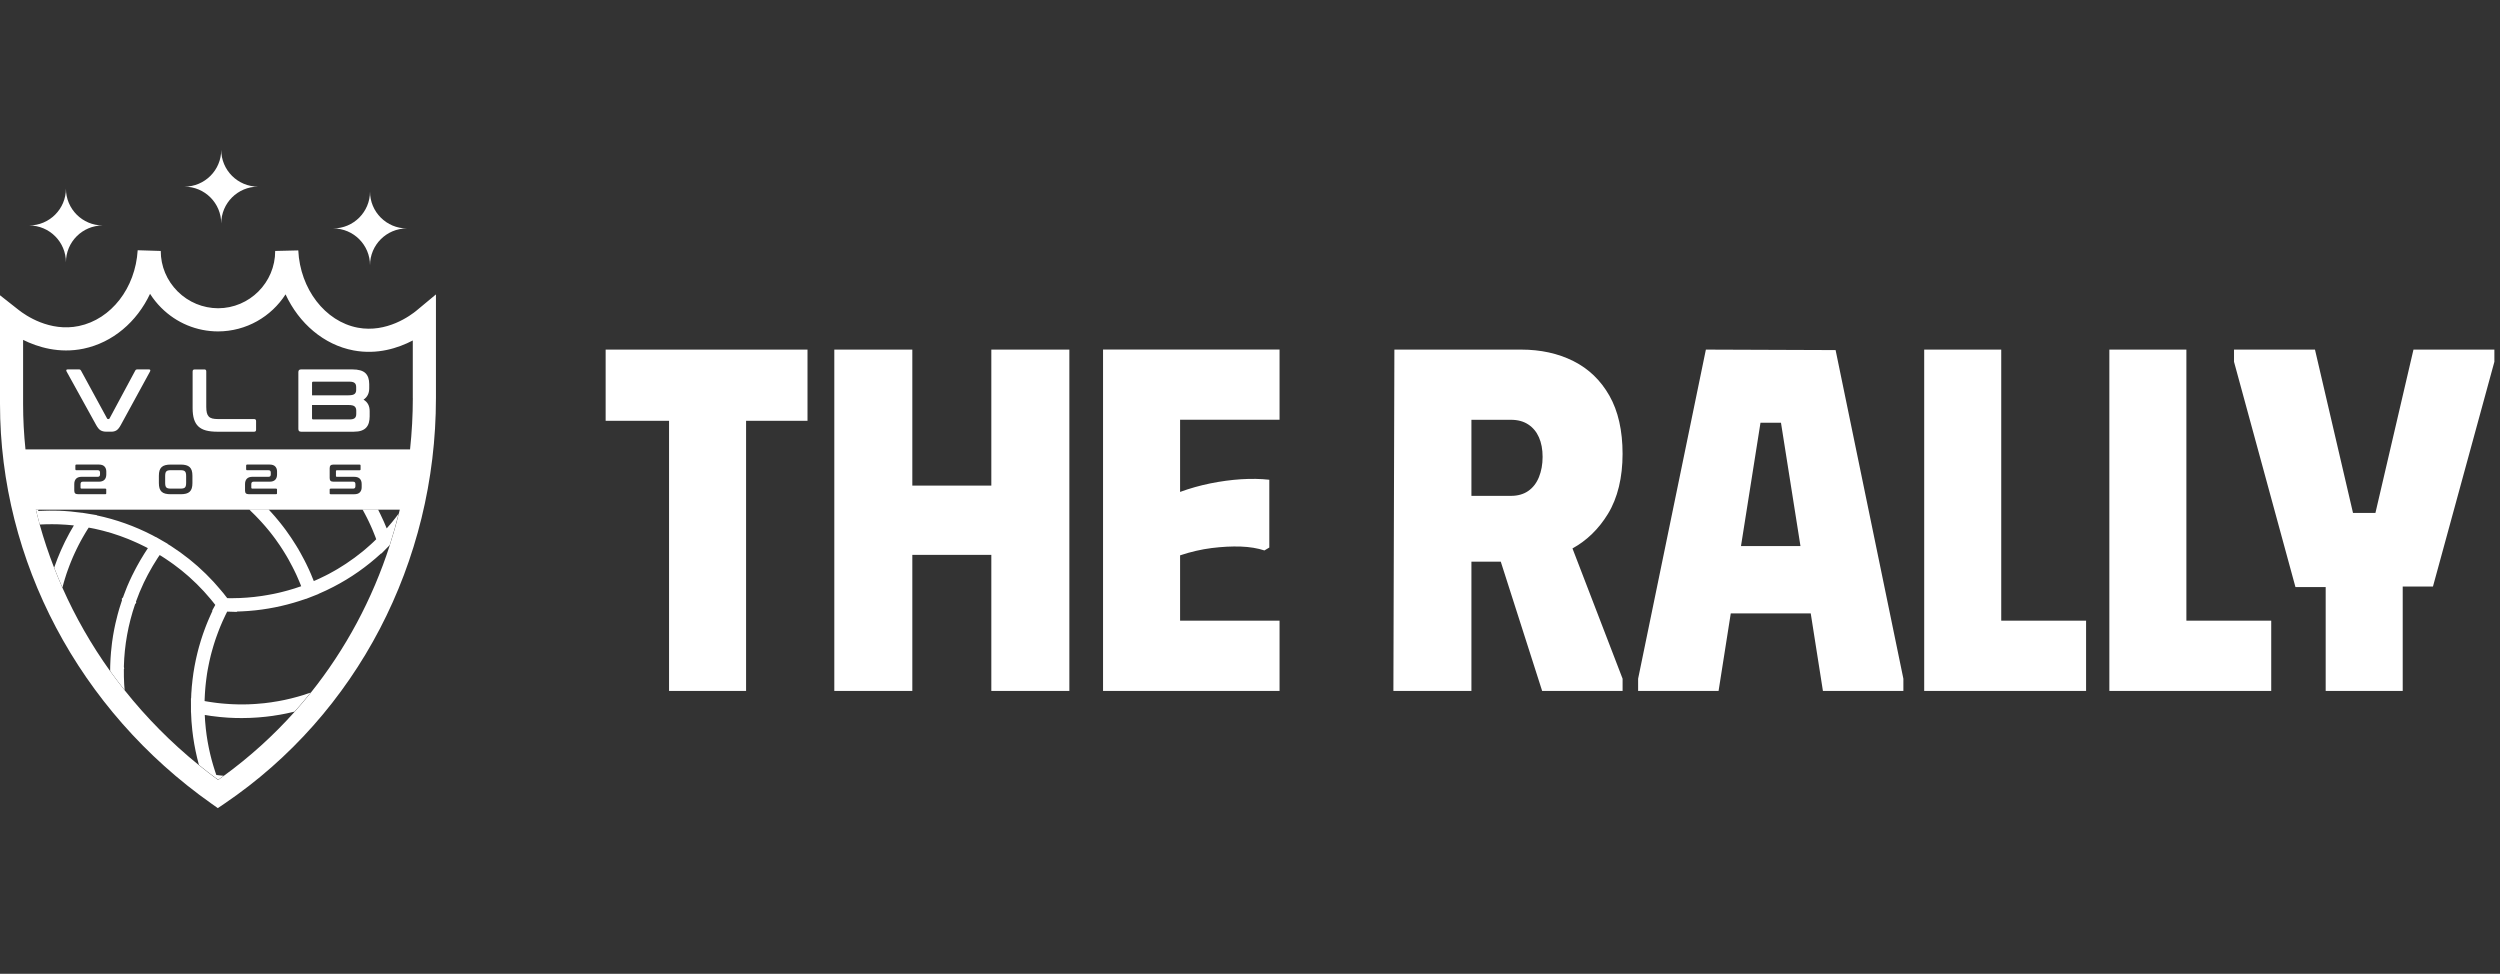 <svg width="267" height="104" viewBox="0 0 267 104" fill="none" xmlns="http://www.w3.org/2000/svg">
<rect x="0" y="0" width="267" height="104" fill="#333333" stroke="none"/>
<path d="M39.517 28.33C39.517 26.157 41.279 24.396 43.452 24.396C41.279 24.396 39.517 22.634 39.517 20.461C39.517 22.634 37.756 24.396 35.583 24.396C37.756 24.396 39.517 26.157 39.517 28.33Z" fill="white"/>
<path d="M7.042 28.013C7.042 25.84 8.803 24.079 10.976 24.079C8.803 24.079 7.042 22.317 7.042 20.144C7.042 22.317 5.28 24.079 3.107 24.079C5.28 24.079 7.042 25.84 7.042 28.013Z" fill="white"/>
<path d="M23.627 23.869C23.627 21.696 25.389 19.934 27.561 19.934C25.389 19.934 23.627 18.173 23.627 16C23.627 18.173 21.866 19.934 19.693 19.934C21.866 19.934 23.627 21.696 23.627 23.869Z" fill="white"/>
<path d="M26.73 54.531C26.805 54.6 26.877 54.669 26.959 54.753C27.053 54.841 27.145 54.93 27.244 55.032C27.297 55.085 27.349 55.138 27.398 55.192L27.414 55.209C27.492 55.286 27.567 55.366 27.643 55.448C27.742 55.549 27.836 55.652 27.931 55.759C28.017 55.853 28.101 55.948 28.193 56.053C28.218 56.078 28.241 56.109 28.265 56.135L28.288 56.16C28.321 56.196 28.351 56.231 28.388 56.277C28.466 56.372 28.548 56.466 28.634 56.571C28.697 56.647 28.758 56.725 28.827 56.806C28.913 56.911 28.995 57.019 29.083 57.134C29.178 57.258 29.272 57.384 29.375 57.52C29.388 57.539 29.4 57.556 29.415 57.577L29.432 57.6C29.583 57.806 29.734 58.02 29.875 58.232L29.953 58.35C30.038 58.473 30.112 58.591 30.188 58.711C30.263 58.826 30.332 58.937 30.398 59.049C30.469 59.16 30.538 59.275 30.608 59.393L30.614 59.406C30.683 59.523 30.752 59.641 30.82 59.763C30.958 60.004 31.099 60.264 31.235 60.539C31.275 60.617 31.313 60.697 31.353 60.774L31.37 60.804C31.447 60.957 31.521 61.112 31.603 61.285C31.628 61.341 31.655 61.396 31.689 61.471C31.752 61.612 31.817 61.753 31.878 61.906C31.911 61.975 31.941 62.047 31.97 62.118L31.98 62.147C31.991 62.164 31.997 62.183 32.004 62.2L32.02 62.242C32.05 62.305 32.073 62.366 32.102 62.439C32.106 62.452 32.113 62.464 32.115 62.475C32.132 62.517 32.151 62.563 32.167 62.609C32.163 62.609 32.161 62.614 32.157 62.614C32.132 62.624 32.104 62.63 32.075 62.639C31.886 62.708 31.695 62.769 31.502 62.832C31.426 62.855 31.351 62.878 31.275 62.901C31.13 62.947 30.983 62.989 30.836 63.031C30.75 63.056 30.662 63.08 30.574 63.103C30.439 63.138 30.303 63.174 30.165 63.21C30.072 63.233 29.982 63.256 29.89 63.279C29.755 63.308 29.621 63.342 29.484 63.371C29.392 63.39 29.297 63.411 29.205 63.43C29.067 63.455 28.926 63.483 28.789 63.508C28.701 63.525 28.609 63.544 28.521 63.556C28.367 63.581 28.216 63.609 28.063 63.632C27.987 63.642 27.91 63.655 27.834 63.665C27.605 63.699 27.377 63.728 27.143 63.754C26.892 63.779 26.64 63.802 26.388 63.823C26.295 63.829 26.205 63.835 26.113 63.84C25.949 63.85 25.785 63.863 25.621 63.869C25.516 63.873 25.411 63.875 25.306 63.875C25.155 63.882 25.002 63.886 24.851 63.886H24.534C24.446 63.886 24.358 63.882 24.271 63.882C24.225 63.823 24.177 63.764 24.131 63.705L23.803 63.283L23.799 63.287C23.736 63.212 23.675 63.134 23.61 63.059C23.471 62.891 23.329 62.727 23.184 62.567C23.062 62.429 22.945 62.288 22.821 62.154C22.674 61.994 22.518 61.837 22.365 61.681C22.237 61.551 22.115 61.419 21.985 61.291C21.828 61.138 21.664 60.989 21.504 60.84C21.374 60.718 21.246 60.594 21.112 60.476C20.942 60.325 20.767 60.184 20.595 60.038C20.461 59.93 20.333 59.815 20.196 59.706C20.014 59.559 19.821 59.418 19.63 59.278C19.502 59.179 19.373 59.078 19.243 58.984C19.023 58.826 18.8 58.679 18.578 58.532C18.466 58.457 18.357 58.379 18.246 58.306C18.135 58.234 18.017 58.167 17.902 58.096L17.914 58.079L17.211 57.676C17.211 57.676 17.211 57.672 17.207 57.672L16.644 57.348L16.638 57.361C16.514 57.296 16.396 57.222 16.27 57.161C14.387 56.189 12.399 55.478 10.335 55.043L10.352 55.02L9.233 54.837L8.771 54.762L8.767 54.768C7.948 54.653 7.117 54.575 6.281 54.545C5.943 54.535 5.603 54.533 5.265 54.535C5.171 54.535 5.076 54.539 4.978 54.541C4.726 54.545 4.474 54.554 4.222 54.566C4.165 54.571 4.106 54.571 4.052 54.573C4.077 54.524 4.1 54.478 4.13 54.428H3.829C3.96 54.961 4.096 55.492 4.243 56.021C4.346 56.015 4.447 56.013 4.545 56.007C4.661 56.002 4.774 55.996 4.89 55.994C5.005 55.99 5.123 55.99 5.236 55.99C5.347 55.986 5.456 55.986 5.563 55.986C5.786 55.986 6.009 55.99 6.229 55.996C6.487 56.007 6.745 56.021 7.006 56.038C7.083 56.044 7.163 56.051 7.245 56.057C7.421 56.074 7.602 56.091 7.778 56.105C7.814 56.112 7.85 56.116 7.89 56.118C7.774 56.305 7.669 56.494 7.562 56.681C7.516 56.769 7.463 56.851 7.415 56.939C7.256 57.231 7.1 57.525 6.953 57.823C6.918 57.898 6.882 57.974 6.846 58.049C6.739 58.276 6.63 58.501 6.529 58.73C6.481 58.841 6.435 58.956 6.384 59.07C6.302 59.263 6.221 59.456 6.143 59.653C6.095 59.777 6.048 59.905 6.002 60.033C5.931 60.216 5.862 60.403 5.796 60.59C5.792 60.602 5.788 60.613 5.784 60.625C6.061 61.339 6.355 62.049 6.666 62.75C6.668 62.739 6.672 62.729 6.674 62.718C6.72 62.548 6.762 62.378 6.813 62.21C6.853 62.072 6.894 61.935 6.936 61.797C6.989 61.629 7.037 61.463 7.094 61.299C7.14 61.161 7.188 61.024 7.239 60.886C7.298 60.726 7.356 60.562 7.419 60.399C7.472 60.264 7.524 60.128 7.579 59.993C7.644 59.834 7.709 59.676 7.778 59.515C7.837 59.38 7.896 59.246 7.959 59.112C8.03 58.954 8.104 58.801 8.179 58.646C8.242 58.511 8.31 58.377 8.377 58.247C8.454 58.096 8.534 57.942 8.616 57.791C8.687 57.661 8.761 57.529 8.836 57.398C8.918 57.252 9.004 57.105 9.093 56.956L9.328 56.571C9.374 56.496 9.422 56.424 9.473 56.349L9.787 56.408C9.899 56.431 10.01 56.45 10.119 56.473C10.329 56.519 10.539 56.567 10.749 56.62C10.841 56.643 10.936 56.662 11.028 56.689C11.331 56.767 11.627 56.849 11.923 56.939C11.927 56.943 11.929 56.943 11.933 56.943C12.225 57.031 12.513 57.13 12.8 57.231C12.895 57.264 12.989 57.3 13.082 57.336C13.279 57.407 13.474 57.48 13.667 57.558C13.774 57.6 13.883 57.646 13.991 57.693C14.173 57.768 14.354 57.846 14.53 57.928C14.637 57.974 14.746 58.022 14.853 58.075C15.036 58.161 15.221 58.251 15.403 58.343C15.498 58.392 15.597 58.438 15.691 58.488C15.727 58.507 15.76 58.528 15.792 58.547C15.786 58.559 15.775 58.572 15.767 58.587C15.762 58.597 15.756 58.604 15.75 58.61C15.685 58.709 15.62 58.809 15.569 58.889C15.521 58.961 15.477 59.03 15.441 59.087C15.393 59.162 15.347 59.238 15.301 59.313L15.288 59.336C15.288 59.336 15.275 59.359 15.269 59.37C15.233 59.427 15.2 59.485 15.164 59.54C15.112 59.632 15.053 59.723 15 59.811C14.914 59.962 14.83 60.109 14.755 60.245C14.732 60.287 14.706 60.331 14.683 60.376C14.679 60.38 14.677 60.386 14.673 60.388C14.61 60.499 14.551 60.615 14.503 60.705C14.45 60.804 14.398 60.903 14.358 60.984C14.324 61.047 14.295 61.108 14.266 61.167C14.242 61.209 14.224 61.253 14.203 61.291L14.144 61.408L14.121 61.45C14.095 61.507 14.072 61.557 14.045 61.61L14.028 61.646C14.022 61.663 14.011 61.679 14.005 61.694C13.97 61.765 13.936 61.841 13.907 61.906L13.896 61.925C13.873 61.973 13.85 62.024 13.831 62.066C13.789 62.16 13.745 62.255 13.713 62.336C13.694 62.376 13.678 62.418 13.661 62.458L13.608 62.576C13.552 62.706 13.501 62.84 13.449 62.972L13.453 62.977C13.453 62.977 13.443 63 13.441 63.01H13.436C13.39 63.122 13.344 63.237 13.312 63.331C13.277 63.418 13.243 63.502 13.22 63.571C13.191 63.646 13.163 63.722 13.138 63.798L13.004 63.951L13.029 64.108L13.016 64.148C12.983 64.241 12.953 64.329 12.928 64.417C12.903 64.486 12.882 64.555 12.863 64.623C12.83 64.717 12.8 64.816 12.771 64.908C12.752 64.973 12.731 65.043 12.718 65.085C12.695 65.166 12.672 65.244 12.649 65.326L12.639 65.366C12.622 65.418 12.609 65.467 12.599 65.507L12.559 65.653C12.481 65.939 12.408 66.233 12.336 66.558C12.307 66.693 12.277 66.827 12.25 66.961L12.204 67.182C12.185 67.281 12.168 67.375 12.152 67.463C12.122 67.614 12.095 67.768 12.07 67.919L12.053 68.043C12.036 68.135 12.023 68.23 12.011 68.322L11.998 68.408C11.998 68.421 11.994 68.433 11.988 68.465C11.975 68.559 11.965 68.651 11.952 68.744L11.946 68.803C11.939 68.838 11.935 68.878 11.933 68.918C11.927 68.977 11.921 69.04 11.914 69.099C11.91 69.118 11.91 69.138 11.908 69.155C11.895 69.29 11.879 69.42 11.866 69.552L11.855 69.64V69.657C11.843 69.808 11.832 69.959 11.822 70.102L11.805 70.337C11.799 70.476 11.793 70.612 11.786 70.743C11.782 70.824 11.78 70.91 11.776 70.992L11.769 71.225C11.769 71.372 11.767 71.521 11.765 71.666C12.263 72.361 12.781 73.041 13.315 73.713C13.302 73.556 13.285 73.396 13.275 73.239C13.27 73.18 13.268 73.121 13.262 73.064C13.233 72.527 13.222 71.994 13.229 71.46L13.262 71.412L13.229 71.202C13.285 68.916 13.694 66.67 14.429 64.524L14.547 64.385L14.524 64.245C14.765 63.573 15.034 62.916 15.343 62.267L15.355 62.238C15.485 61.959 15.626 61.684 15.771 61.413C15.771 61.408 15.775 61.402 15.777 61.4C15.802 61.347 15.834 61.295 15.863 61.243C15.993 60.993 16.132 60.747 16.277 60.506C16.31 60.449 16.346 60.394 16.378 60.338C16.516 60.105 16.659 59.872 16.806 59.647C16.835 59.601 16.865 59.559 16.894 59.513C16.947 59.435 17.001 59.355 17.054 59.28C17.129 59.326 17.207 59.372 17.282 59.418C17.406 59.496 17.532 59.578 17.652 59.657C17.835 59.779 18.019 59.903 18.2 60.031C18.315 60.113 18.433 60.195 18.546 60.277C18.733 60.415 18.916 60.556 19.101 60.699C19.201 60.776 19.304 60.856 19.403 60.934C19.615 61.104 19.823 61.28 20.029 61.461C20.091 61.518 20.159 61.572 20.222 61.629C20.492 61.874 20.761 62.124 21.021 62.378C21.04 62.397 21.061 62.418 21.078 62.437C21.313 62.67 21.546 62.912 21.773 63.157C21.845 63.235 21.918 63.321 21.989 63.403C22.157 63.59 22.323 63.777 22.485 63.972C22.573 64.077 22.659 64.182 22.743 64.289C22.825 64.394 22.911 64.499 22.993 64.606L22.649 65.225L22.695 65.229C22.67 65.286 22.642 65.345 22.617 65.399L22.47 65.723C22.422 65.834 22.371 65.945 22.323 66.057C22.277 66.164 22.231 66.273 22.185 66.38C22.138 66.495 22.092 66.609 22.046 66.724C22.004 66.829 21.96 66.936 21.922 67.045C21.876 67.163 21.834 67.281 21.792 67.398C21.752 67.505 21.716 67.61 21.677 67.721C21.637 67.839 21.599 67.957 21.559 68.078C21.523 68.185 21.488 68.294 21.454 68.402C21.418 68.523 21.383 68.643 21.347 68.765C21.313 68.872 21.282 68.981 21.252 69.088C21.219 69.212 21.187 69.334 21.154 69.458C21.129 69.565 21.097 69.674 21.072 69.781C21.043 69.905 21.013 70.033 20.984 70.157C20.961 70.264 20.935 70.373 20.912 70.48C20.887 70.608 20.86 70.736 20.835 70.864C20.816 70.971 20.793 71.076 20.772 71.185C20.749 71.316 20.73 71.444 20.707 71.576C20.69 71.683 20.671 71.788 20.654 71.897C20.635 72.027 20.618 72.162 20.602 72.294C20.589 72.399 20.572 72.504 20.56 72.609C20.543 72.747 20.53 72.88 20.518 73.018C20.507 73.119 20.495 73.222 20.484 73.327C20.474 73.468 20.465 73.612 20.455 73.755C20.448 73.85 20.438 73.944 20.432 74.041C20.425 74.204 20.419 74.364 20.413 74.526C20.413 74.544 20.409 74.566 20.409 74.584L20.392 74.58L20.396 75.481V76.071H20.402C20.421 76.707 20.465 77.351 20.537 77.988C20.562 78.233 20.593 78.475 20.629 78.72C20.772 79.726 20.98 80.721 21.246 81.697C21.916 82.239 22.598 82.77 23.299 83.282C23.499 83.142 23.694 82.997 23.889 82.852C23.774 82.844 23.654 82.831 23.539 82.818C23.44 82.808 23.346 82.795 23.251 82.785C23.203 82.778 23.152 82.772 23.104 82.766C23.087 82.72 23.07 82.678 23.056 82.632C23.026 82.545 22.999 82.461 22.97 82.375C22.93 82.251 22.888 82.126 22.852 82.002C22.823 81.913 22.796 81.825 22.77 81.737C22.735 81.613 22.699 81.492 22.665 81.368C22.64 81.275 22.613 81.187 22.59 81.097C22.556 80.973 22.527 80.847 22.495 80.723C22.472 80.631 22.453 80.543 22.43 80.452C22.401 80.324 22.373 80.196 22.344 80.068C22.327 79.98 22.308 79.892 22.288 79.799C22.262 79.669 22.239 79.535 22.212 79.4C22.195 79.314 22.178 79.23 22.166 79.149C22.14 79.002 22.119 78.855 22.096 78.706C22.086 78.634 22.073 78.561 22.063 78.489C22.033 78.269 22.004 78.046 21.981 77.828C21.956 77.606 21.935 77.379 21.918 77.156C21.912 77.085 21.907 77.016 21.901 76.944C21.891 76.791 21.882 76.633 21.876 76.478C21.872 76.438 21.872 76.4 21.87 76.361C21.905 76.365 21.939 76.371 21.975 76.373C22.168 76.407 22.365 76.436 22.56 76.466C22.613 76.472 22.661 76.478 22.714 76.484C22.955 76.518 23.194 76.547 23.438 76.57C23.501 76.577 23.562 76.581 23.621 76.587C23.807 76.604 23.994 76.621 24.181 76.633C24.259 76.64 24.334 76.644 24.414 76.65C24.611 76.661 24.805 76.669 25 76.675C25.052 76.675 25.105 76.68 25.153 76.682C25.369 76.686 25.586 76.688 25.802 76.688H25.878C25.953 76.688 26.031 76.688 26.106 76.684C26.283 76.684 26.457 76.677 26.633 76.673C26.721 76.669 26.81 76.663 26.898 76.661C27.072 76.654 27.244 76.644 27.418 76.631C27.496 76.625 27.576 76.621 27.654 76.615C27.903 76.596 28.151 76.573 28.401 76.545C28.647 76.52 28.888 76.487 29.134 76.453C29.211 76.44 29.293 76.428 29.373 76.413C29.537 76.39 29.696 76.365 29.858 76.337C29.952 76.321 30.047 76.302 30.139 76.285C30.286 76.256 30.433 76.228 30.582 76.199C30.681 76.176 30.78 76.157 30.876 76.134C31.017 76.104 31.157 76.071 31.298 76.039C31.353 76.025 31.407 76.012 31.462 75.997C32.054 75.336 32.627 74.66 33.181 73.967C33.171 73.971 33.158 73.976 33.148 73.98C33.036 74.02 32.921 74.055 32.81 74.091C32.694 74.131 32.583 74.169 32.47 74.207C32.354 74.242 32.237 74.276 32.123 74.311C32.008 74.345 31.896 74.381 31.783 74.41C31.666 74.446 31.548 74.475 31.426 74.505C31.315 74.534 31.204 74.568 31.088 74.593C30.966 74.622 30.838 74.652 30.715 74.679C30.608 74.704 30.498 74.731 30.387 74.754C30.257 74.784 30.122 74.807 29.99 74.832C29.885 74.851 29.78 74.874 29.68 74.891C29.535 74.916 29.388 74.939 29.245 74.96C29.151 74.977 29.058 74.994 28.964 75.006C28.724 75.042 28.485 75.072 28.244 75.099C27.962 75.128 27.681 75.156 27.4 75.174C27.314 75.181 27.23 75.185 27.143 75.191C26.946 75.202 26.751 75.214 26.551 75.221C26.451 75.225 26.348 75.225 26.247 75.227C26.066 75.231 25.886 75.233 25.709 75.231C25.598 75.231 25.487 75.227 25.378 75.227C25.204 75.223 25.034 75.216 24.863 75.21C24.748 75.206 24.635 75.2 24.523 75.193C24.355 75.183 24.189 75.17 24.022 75.157C23.906 75.147 23.788 75.139 23.675 75.128C23.511 75.111 23.348 75.095 23.184 75.076C23.068 75.059 22.951 75.046 22.833 75.029C22.674 75.006 22.51 74.983 22.348 74.958C22.231 74.939 22.115 74.922 21.998 74.901C21.95 74.891 21.899 74.882 21.851 74.872V74.83C21.855 74.748 21.857 74.662 21.861 74.58C21.868 74.446 21.872 74.309 21.88 74.175C21.884 74.083 21.891 73.992 21.897 73.9C21.907 73.772 21.914 73.648 21.926 73.52C21.933 73.425 21.943 73.331 21.952 73.234C21.962 73.113 21.975 72.989 21.991 72.867C22.002 72.768 22.015 72.67 22.027 72.575C22.04 72.454 22.056 72.336 22.075 72.214C22.088 72.115 22.101 72.017 22.117 71.92C22.136 71.803 22.157 71.687 22.176 71.57C22.195 71.471 22.212 71.37 22.233 71.272C22.252 71.156 22.279 71.043 22.302 70.927C22.321 70.826 22.342 70.728 22.365 70.625C22.388 70.514 22.418 70.398 22.443 70.287C22.466 70.186 22.489 70.087 22.514 69.985C22.539 69.873 22.573 69.762 22.602 69.653C22.659 69.447 22.714 69.239 22.777 69.038C22.802 68.943 22.833 68.851 22.863 68.756C22.898 68.641 22.938 68.528 22.974 68.41C23.003 68.322 23.033 68.23 23.066 68.141C23.106 68.026 23.148 67.912 23.19 67.797C23.224 67.705 23.253 67.616 23.289 67.528C23.331 67.413 23.375 67.302 23.419 67.19C23.455 67.098 23.49 67.01 23.526 66.921C23.572 66.81 23.619 66.701 23.667 66.59C23.707 66.497 23.744 66.409 23.784 66.319C23.833 66.214 23.883 66.109 23.931 66.004C23.973 65.91 24.02 65.811 24.066 65.716C24.114 65.618 24.16 65.523 24.21 65.425C24.229 65.389 24.246 65.355 24.267 65.32L25.308 65.353L25.283 65.313C25.382 65.309 25.481 65.307 25.577 65.303C25.682 65.299 25.789 65.297 25.894 65.29C26.039 65.284 26.182 65.273 26.327 65.265C26.419 65.259 26.509 65.252 26.598 65.246C26.833 65.227 27.066 65.206 27.301 65.181C29.132 64.982 30.929 64.568 32.657 63.957L32.661 63.97L33.364 63.695L34.015 63.439L34.011 63.428C34.559 63.195 35.092 62.943 35.615 62.672C37.462 61.719 39.169 60.52 40.71 59.099L40.722 59.133L41.537 58.303C41.537 58.303 41.541 58.299 41.543 58.297L41.619 58.221C41.978 57.109 42.299 55.983 42.583 54.841C42.524 54.919 42.467 54.999 42.408 55.079C42.366 55.138 42.32 55.196 42.274 55.253C42.156 55.404 42.039 55.555 41.921 55.702C41.879 55.751 41.839 55.801 41.8 55.849C41.642 56.038 41.483 56.225 41.319 56.41C41.312 56.416 41.306 56.422 41.3 56.433C41.207 56.2 41.111 55.967 41.008 55.742C40.995 55.706 40.979 55.673 40.962 55.641C40.857 55.406 40.75 55.169 40.634 54.938C40.601 54.869 40.569 54.8 40.533 54.734C40.481 54.627 40.426 54.518 40.374 54.413H38.718C38.734 54.443 38.751 54.47 38.766 54.499C38.841 54.634 38.913 54.764 38.982 54.898C39.053 55.032 39.123 55.163 39.188 55.297C39.257 55.431 39.322 55.566 39.387 55.702C39.452 55.841 39.515 55.977 39.58 56.116C39.639 56.254 39.702 56.391 39.761 56.525L39.937 56.958C39.994 57.096 40.049 57.233 40.101 57.371C40.126 57.447 40.154 57.518 40.179 57.594C40.078 57.695 39.973 57.797 39.868 57.896C39.767 57.989 39.669 58.083 39.566 58.175C39.379 58.345 39.19 58.507 38.999 58.671C38.911 58.742 38.825 58.822 38.734 58.893C38.172 59.351 37.588 59.783 36.981 60.184C36.889 60.25 36.792 60.308 36.696 60.367C36.486 60.502 36.276 60.636 36.06 60.764C35.944 60.833 35.825 60.898 35.707 60.968C35.51 61.079 35.31 61.19 35.109 61.299C34.985 61.364 34.857 61.429 34.729 61.492C34.529 61.593 34.325 61.692 34.122 61.786C33.992 61.849 33.864 61.908 33.731 61.963C33.66 61.996 33.584 62.026 33.511 62.057C33.494 62.011 33.477 61.965 33.459 61.916L33.442 61.883C33.416 61.812 33.385 61.738 33.353 61.667C33.337 61.62 33.32 61.578 33.301 61.539C33.272 61.461 33.238 61.381 33.209 61.312C33.144 61.154 33.074 61.001 32.999 60.837C32.965 60.766 32.934 60.693 32.906 60.64C32.825 60.466 32.747 60.296 32.667 60.138C32.663 60.138 32.663 60.134 32.663 60.132C32.663 60.132 32.661 60.131 32.659 60.128L32.652 60.115L32.522 59.853C32.375 59.565 32.224 59.286 32.079 59.03C32.014 58.912 31.949 58.797 31.88 58.683L31.855 58.62L31.819 58.578C31.756 58.471 31.691 58.366 31.632 58.268C31.487 58.033 31.33 57.787 31.16 57.531C31.141 57.497 31.12 57.468 31.097 57.438L31.09 57.428C31.08 57.415 31.073 57.403 31.065 57.388C30.918 57.168 30.763 56.945 30.603 56.729C30.597 56.716 30.591 56.71 30.58 56.695C30.563 56.67 30.544 56.647 30.532 56.626C30.431 56.487 30.328 56.355 30.23 56.227C30.137 56.105 30.047 55.988 29.948 55.866C29.879 55.78 29.81 55.696 29.751 55.624C29.663 55.517 29.575 55.408 29.493 55.316C29.457 55.274 29.417 55.228 29.392 55.194C29.35 55.146 29.306 55.096 29.274 55.06C29.186 54.959 29.094 54.856 29.006 54.758C28.905 54.642 28.8 54.531 28.695 54.419C28.691 54.415 28.684 54.409 28.682 54.407H26.623C26.642 54.426 26.659 54.443 26.679 54.459L26.721 54.501L26.73 54.531Z" fill="white"/>
<path d="M17.761 52.056C17.807 52.102 17.868 52.135 17.944 52.154C18.021 52.173 18.118 52.184 18.236 52.184H19.283C19.401 52.184 19.5 52.173 19.575 52.154C19.653 52.135 19.714 52.102 19.758 52.056C19.802 52.009 19.835 51.944 19.852 51.864C19.871 51.785 19.88 51.684 19.88 51.562V50.838C19.88 50.716 19.871 50.617 19.852 50.54C19.833 50.462 19.802 50.397 19.758 50.349C19.714 50.3 19.651 50.267 19.575 50.246C19.497 50.227 19.401 50.216 19.283 50.216H18.236C18.118 50.216 18.019 50.227 17.944 50.246C17.866 50.265 17.805 50.3 17.761 50.349C17.715 50.397 17.683 50.46 17.667 50.54C17.65 50.62 17.639 50.718 17.639 50.838V51.562C17.639 51.684 17.648 51.783 17.667 51.864C17.686 51.946 17.717 52.007 17.761 52.056Z" fill="white"/>
<path d="M44.535 33.129C43.832 33.715 41.296 35.577 38.209 34.996C34.724 34.337 32.052 30.866 31.857 26.743L29.39 26.802C29.394 30.173 26.654 32.919 23.287 32.922C21.679 32.913 20.134 32.283 18.97 31.122C17.807 29.959 17.167 28.424 17.169 26.802L14.704 26.726C14.461 30.77 11.876 34.097 8.423 34.819C5.305 35.472 2.717 33.675 1.999 33.108L0 31.534V43.139C0 59.889 8.435 75.842 22.567 85.816L23.264 86.308L23.971 85.829C38.115 76.247 46.559 60.054 46.559 42.512V31.444L44.537 33.125L44.535 33.129ZM10.627 50.288C10.592 50.242 10.529 50.219 10.44 50.219H8.148C8.081 50.219 8.049 50.185 8.049 50.118V49.715C8.049 49.648 8.083 49.614 8.148 49.614H10.55C10.825 49.614 11.026 49.681 11.156 49.818C11.287 49.954 11.352 50.133 11.352 50.353V50.67C11.352 50.918 11.284 51.109 11.152 51.243C11.02 51.377 10.82 51.445 10.558 51.445H8.836C8.679 51.445 8.601 51.531 8.601 51.703V52.087C8.601 52.15 8.631 52.182 8.692 52.182H11.242C11.312 52.182 11.347 52.215 11.347 52.28V52.683C11.347 52.751 11.312 52.782 11.242 52.782H8.351C8.198 52.782 8.089 52.751 8.026 52.69C7.963 52.627 7.932 52.53 7.932 52.398V51.701C7.932 51.451 7.999 51.258 8.131 51.123C8.263 50.989 8.463 50.922 8.725 50.922H10.447C10.604 50.922 10.682 50.838 10.682 50.668V50.473C10.682 50.395 10.663 50.332 10.627 50.284V50.288ZM26.631 54.436H42.696C42.662 54.581 42.625 54.724 42.589 54.869C42.308 56.009 41.984 57.136 41.625 58.249C39.771 63.995 36.914 69.33 33.184 73.993C32.629 74.685 32.056 75.361 31.464 76.023C29.203 78.55 26.669 80.849 23.885 82.873C23.688 83.016 23.495 83.163 23.295 83.303C22.594 82.791 21.912 82.26 21.242 81.718C18.284 79.323 15.63 76.638 13.315 73.726C12.781 73.054 12.263 72.374 11.765 71.679C9.756 68.876 8.049 65.887 6.664 62.765C6.353 62.063 6.061 61.354 5.782 60.64C5.194 59.129 4.678 57.592 4.243 56.03C4.096 55.501 3.96 54.97 3.829 54.436H26.633H26.631ZM16.968 51.59V50.811C16.968 50.592 16.991 50.41 17.037 50.258C17.083 50.107 17.159 49.983 17.259 49.889C17.36 49.794 17.49 49.725 17.652 49.681C17.811 49.637 18.007 49.616 18.236 49.616H19.283C19.512 49.616 19.707 49.637 19.867 49.681C20.026 49.725 20.157 49.794 20.259 49.889C20.36 49.983 20.434 50.107 20.482 50.258C20.528 50.41 20.551 50.594 20.551 50.811V51.59C20.551 51.808 20.528 51.993 20.482 52.144C20.436 52.297 20.36 52.421 20.259 52.515C20.159 52.61 20.029 52.679 19.867 52.721C19.707 52.763 19.512 52.784 19.283 52.784H18.236C18.007 52.784 17.811 52.763 17.652 52.721C17.492 52.679 17.36 52.61 17.259 52.515C17.159 52.421 17.085 52.297 17.037 52.144C16.991 51.99 16.968 51.806 16.968 51.59ZM28.865 50.288C28.829 50.242 28.766 50.219 28.678 50.219H26.386C26.318 50.219 26.287 50.185 26.287 50.118V49.715C26.287 49.648 26.32 49.614 26.386 49.614H28.787C29.062 49.614 29.264 49.681 29.394 49.818C29.524 49.954 29.589 50.133 29.589 50.353V50.67C29.589 50.918 29.522 51.109 29.39 51.243C29.258 51.377 29.058 51.445 28.796 51.445H27.074C26.917 51.445 26.839 51.531 26.839 51.703V52.087C26.839 52.15 26.868 52.182 26.929 52.182H29.48C29.549 52.182 29.585 52.215 29.585 52.28V52.683C29.585 52.751 29.549 52.782 29.48 52.782H26.589C26.436 52.782 26.327 52.751 26.264 52.69C26.201 52.627 26.169 52.53 26.169 52.398V51.701C26.169 51.451 26.236 51.258 26.369 51.123C26.501 50.989 26.7 50.922 26.963 50.922H28.684C28.842 50.922 28.919 50.838 28.919 50.668V50.473C28.919 50.395 28.901 50.332 28.865 50.284V50.288ZM35.967 50.924H37.834C38.096 50.924 38.294 50.991 38.428 51.126C38.56 51.26 38.627 51.451 38.627 51.699V52.047C38.627 52.268 38.562 52.446 38.432 52.583C38.302 52.719 38.1 52.786 37.825 52.786H35.314C35.245 52.786 35.209 52.753 35.209 52.688V52.284C35.209 52.217 35.245 52.186 35.314 52.186H37.716C37.804 52.186 37.865 52.163 37.903 52.114C37.939 52.068 37.958 52.005 37.958 51.925V51.699C37.958 51.529 37.88 51.445 37.722 51.445H35.629C35.476 51.445 35.367 51.415 35.304 51.354C35.241 51.294 35.209 51.195 35.209 51.06V50C35.209 49.868 35.241 49.769 35.304 49.708C35.367 49.648 35.476 49.616 35.629 49.616H38.411C38.478 49.616 38.51 49.65 38.51 49.717V50.12C38.51 50.187 38.476 50.221 38.411 50.221H35.969C35.908 50.221 35.879 50.252 35.879 50.315V50.832C35.879 50.895 35.908 50.926 35.969 50.926L35.967 50.924ZM44.09 42.516C44.09 44.361 43.987 46.19 43.794 47.997H2.721C2.555 46.389 2.467 44.771 2.467 43.144V36.299C4.043 37.08 6.328 37.779 8.925 37.238C12.042 36.585 14.618 34.372 16.025 31.381C16.363 31.914 16.764 32.413 17.222 32.871C18.851 34.5 21.019 35.392 23.285 35.395C26.31 35.39 28.974 33.814 30.498 31.437C31.924 34.528 34.58 36.824 37.748 37.423C40.3 37.906 42.532 37.173 44.086 36.362V42.518L44.09 42.516Z" fill="white"/>
<path d="M8.431 39.453C8.494 39.453 8.541 39.463 8.57 39.482C8.599 39.501 8.624 39.532 8.65 39.577L11.434 44.689C11.452 44.733 11.49 44.756 11.547 44.756H11.595C11.639 44.756 11.675 44.733 11.7 44.689L14.446 39.577C14.484 39.495 14.557 39.453 14.665 39.453H15.909C15.985 39.453 16.031 39.474 16.048 39.514C16.063 39.556 16.056 39.608 16.025 39.671L12.907 45.382C12.75 45.673 12.595 45.867 12.441 45.961C12.29 46.055 12.112 46.104 11.91 46.104H11.358C11.11 46.104 10.907 46.055 10.745 45.961C10.583 45.867 10.424 45.673 10.264 45.382L7.109 39.671C7.077 39.608 7.069 39.556 7.086 39.514C7.1 39.472 7.151 39.453 7.233 39.453H8.429H8.431Z" fill="white"/>
<path d="M21.819 39.453C21.958 39.453 22.029 39.522 22.029 39.663V43.454C22.029 43.708 22.05 43.918 22.09 44.086C22.132 44.254 22.199 44.386 22.294 44.485C22.388 44.584 22.516 44.653 22.678 44.695C22.84 44.737 23.043 44.756 23.291 44.756H27.139C27.278 44.756 27.349 44.825 27.349 44.966V45.898C27.349 46.036 27.28 46.108 27.139 46.108H23.234C22.754 46.108 22.344 46.064 22.008 45.976C21.672 45.888 21.397 45.743 21.185 45.543C20.973 45.344 20.818 45.083 20.719 44.764C20.621 44.445 20.572 44.057 20.572 43.601V39.667C20.572 39.528 20.646 39.457 20.791 39.457H21.817L21.819 39.453Z" fill="white"/>
<path d="M37.628 39.453C38.281 39.453 38.745 39.583 39.02 39.843C39.295 40.104 39.433 40.496 39.433 41.021V41.477C39.433 42.008 39.23 42.411 38.825 42.684C39.261 42.938 39.48 43.345 39.48 43.91V44.462C39.48 44.716 39.45 44.943 39.394 45.146C39.337 45.35 39.242 45.522 39.112 45.665C38.982 45.808 38.81 45.917 38.594 45.992C38.377 46.068 38.113 46.106 37.796 46.106H32.151C31.959 46.106 31.865 46.011 31.865 45.82V39.738C31.865 39.549 31.959 39.453 32.151 39.453H37.624H37.628ZM33.324 42.218H37.221C37.538 42.218 37.752 42.169 37.867 42.075C37.981 41.98 38.039 41.84 38.039 41.657V41.334C38.039 41.136 37.985 40.994 37.873 40.901C37.762 40.809 37.584 40.763 37.336 40.763H33.45C33.368 40.763 33.326 40.805 33.326 40.887V42.218H33.324ZM33.324 43.255V44.67C33.324 44.752 33.366 44.794 33.448 44.794H37.344C37.599 44.794 37.779 44.748 37.886 44.655C37.993 44.563 38.048 44.416 38.048 44.214V43.853C38.048 43.658 37.989 43.509 37.871 43.406C37.754 43.305 37.538 43.255 37.221 43.255H33.324Z" fill="white"/>
<path d="M64.681 37.337H86.242V44.938H79.681V73.789H71.454V44.938H64.683V37.337H64.681ZM105.874 51.864H97.436V37.337H89.104V73.789H97.436V59.261H105.874V73.789H114.207V37.337H105.874V51.864ZM117.805 73.789H136.656V66.29H126.033V59.311C127.179 58.929 128.306 58.671 129.417 58.53C130.527 58.392 131.56 58.341 132.516 58.373C133.471 58.408 134.311 58.547 135.041 58.788L135.562 58.476V51.237C134.625 51.132 133.618 51.117 132.541 51.184C131.466 51.254 130.372 51.403 129.261 51.627C128.149 51.854 127.074 52.156 126.033 52.538V44.831H136.656V37.332H117.805V73.784V73.789ZM167.941 58.574L173.293 72.487V73.789H164.7L160.283 59.987H157.148V73.789H148.815L148.92 37.337H162.46C164.542 37.337 166.4 37.744 168.032 38.56C169.663 39.377 170.948 40.609 171.884 42.258C172.82 43.906 173.291 45.98 173.291 48.48C173.291 50.981 172.77 53.185 171.726 54.886C170.738 56.5 169.472 57.726 167.939 58.574H167.941ZM157.148 52.958H161.366C162.094 52.958 162.712 52.786 163.213 52.438C163.717 52.091 164.099 51.596 164.36 50.953C164.62 50.311 164.75 49.591 164.75 48.791C164.75 47.991 164.62 47.298 164.36 46.708C164.099 46.118 163.717 45.659 163.213 45.329C162.709 44.999 162.094 44.834 161.366 44.834H157.148V52.956V52.958ZM196.042 37.389L203.281 72.487V73.789H194.688L193.386 65.509H184.846L183.544 73.789H174.951V72.487L182.188 37.337L196.04 37.389H196.042ZM192.29 58.322L190.208 45.146H188.02L185.937 58.322H192.29ZM213.732 37.337H205.504V73.789H222.793V66.29H213.732V37.334V37.337ZM233.506 37.337H225.279V73.789H242.567V66.29H233.506V37.334V37.337ZM257.759 37.337L253.696 54.781H251.301L247.239 37.337H238.593V38.638L245.154 62.697H248.383V73.789H256.61V62.645H259.839L266.4 38.636V37.334H257.757L257.759 37.337Z" fill="white"/>
</svg>
